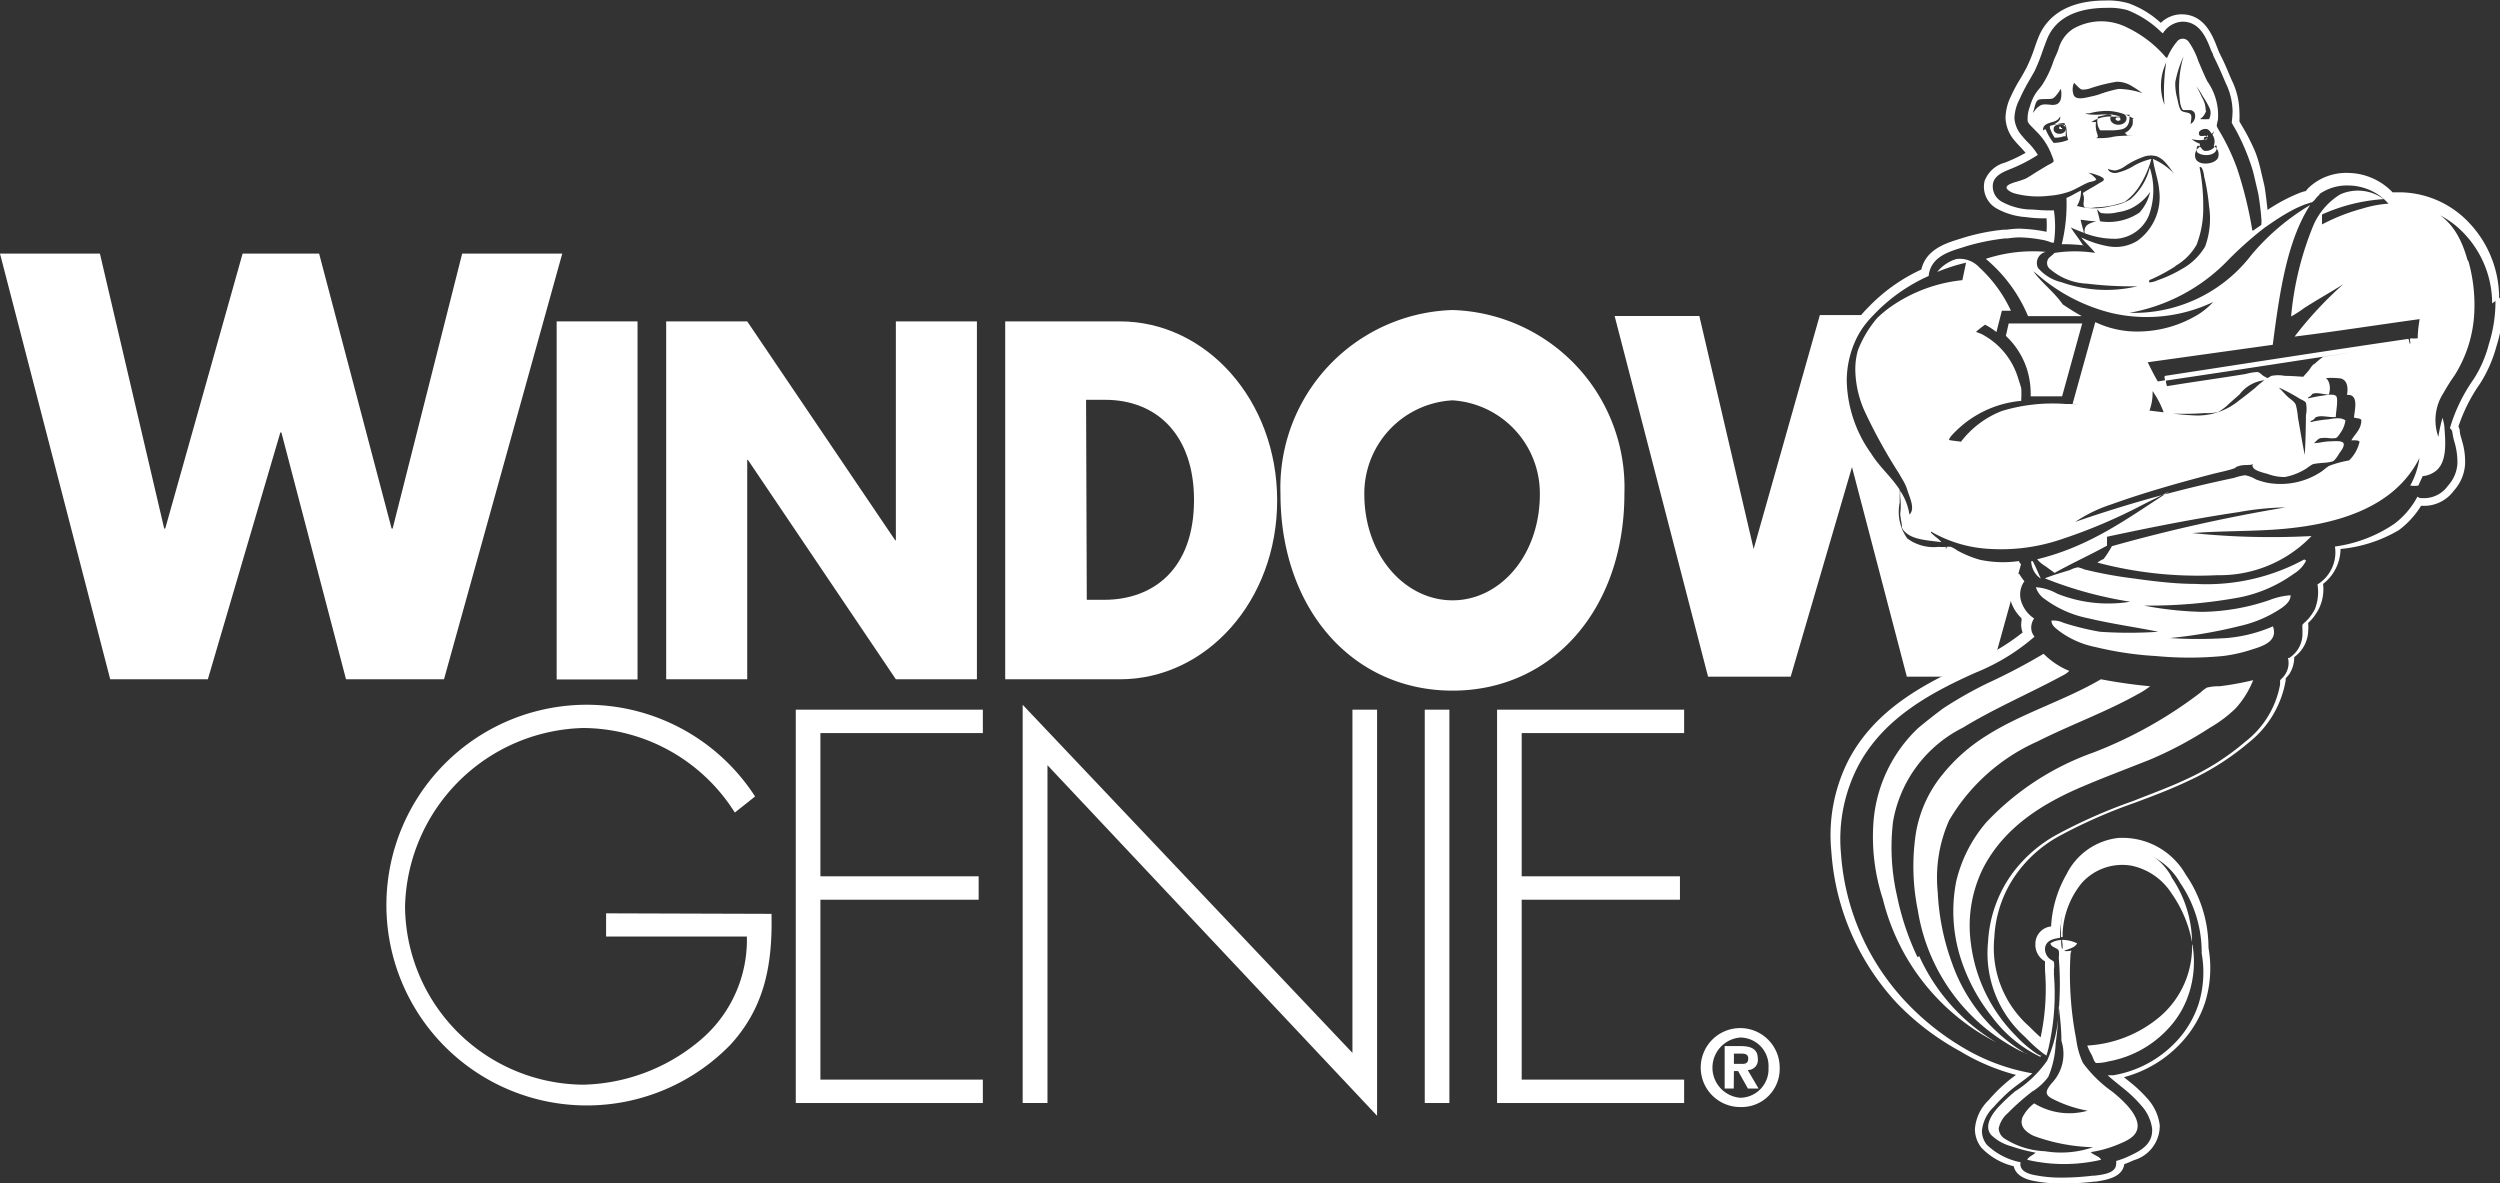 <svg xmlns="http://www.w3.org/2000/svg" xmlns:xlink="http://www.w3.org/1999/xlink" viewBox="0 0 143.13 67.73"><rect x="0" y="0" width="143.13" height="67.73" fill="#333333" stroke="none"/><defs><style>.cls-1{fill:none;}.cls-2{fill:#fff;}.cls-3{clip-path:url(#clip-path);}</style><clipPath id="clip-path" transform="translate(-365 -331.57)"><rect class="cls-1" width="612" height="792"/></clipPath></defs><g id="Layer_2" data-name="Layer 2"><g id="Layer_1-2" data-name="Layer 1"><polygon class="cls-2" points="9.4 30.26 9.46 30.26 13.89 14.52 18.27 14.52 22.42 30.26 22.48 30.26 26.46 14.52 32.19 14.52 25.42 38.89 19.81 38.89 16.11 24.76 16.05 24.76 11.9 38.89 6.31 38.89 0 14.52 5.72 14.52 9.4 30.26"/><rect class="cls-2" x="31.87" y="18.4" width="4.63" height="20.5"/><polygon class="cls-2" points="38.14 18.4 42.78 18.4 51.25 30.93 51.29 30.93 51.29 18.4 55.93 18.4 55.93 38.89 51.29 38.89 42.82 26.33 42.78 26.33 42.78 38.89 38.14 38.89 38.14 18.4"/><g class="cls-3"><path class="cls-2" d="M422.55,370.46h6.57c4.95,0,9-4.49,9-10.24s-4.07-10.25-9-10.25h-6.57Zm4.63-16h1.09c3,0,5.09,2.06,5.09,5.73,0,4-2.37,5.72-5.14,5.72h-1Z" transform="translate(-365 -331.57)"/><path class="cls-2" d="M448.16,349.32a10.17,10.17,0,0,0-9.85,10.52c0,6.59,4.12,11.27,9.85,11.27s9.84-4.68,9.84-11.27a10.16,10.16,0,0,0-9.84-10.52m0,5.17a5.34,5.34,0,0,1,5,5.37c0,3.51-2.28,6.08-5,6.08s-5.05-2.57-5.05-6.08a5.34,5.34,0,0,1,5.05-5.37" transform="translate(-365 -331.57)"/><path class="cls-2" d="M409.17,383.89c.06,2.82-.35,5.3-2.34,7.48a11.47,11.47,0,1,1,1.4-14.2l-1.16.92a10.32,10.32,0,0,0-8.68-4.84,10.47,10.47,0,0,0-10.2,10.22,10.28,10.28,0,0,0,10.2,10.2,10.74,10.74,0,0,0,6.62-2.48,7.51,7.51,0,0,0,2.75-6H399.7v-1.33Z" transform="translate(-365 -331.57)"/></g><polygon class="cls-2" points="46.97 41.97 46.97 50.17 56.03 50.17 56.03 51.51 46.97 51.51 46.97 61.81 56.27 61.81 56.27 63.15 45.56 63.15 45.56 40.63 56.27 40.63 56.27 41.97 46.97 41.97"/><polygon class="cls-2" points="78.84 63.88 59.97 43.81 59.97 63.15 58.55 63.15 58.55 40.35 77.43 60.28 77.43 40.63 78.84 40.63 78.84 63.88"/><rect class="cls-2" x="81.57" y="40.63" width="1.41" height="22.52"/><polygon class="cls-2" points="87.12 41.97 87.12 50.17 96.18 50.17 96.18 51.51 87.12 51.51 87.12 61.81 96.42 61.81 96.42 63.15 85.71 63.15 85.71 40.63 96.42 40.63 96.42 41.97 87.12 41.97"/><g class="cls-3"><path class="cls-2" d="M466.25,392.69a1.64,1.64,0,0,1-1.61,1.73h0a1.73,1.73,0,0,1,0-3.45,1.63,1.63,0,0,1,1.61,1.73m.64,0a2.26,2.26,0,1,0-2.25,2.25,2.18,2.18,0,0,0,2.25-2.25m-2.62.19h.24l.56,1h.61l-.62-1.06a.57.57,0,0,0,.58-.63c0-.56-.36-.74-1-.74h-.9v2.43h.52Zm0-.41v-.59h.36c.2,0,.46,0,.46.27s-.13.32-.36.32Z" transform="translate(-365 -331.57)"/><path class="cls-2" d="M490.5,385.66a5.27,5.27,0,0,1-1.8,4.08,7.06,7.06,0,0,1-4.2,1.69,2.93,2.93,0,0,0,.24.51c.07.12.16.46.27.49a2.62,2.62,0,0,0,.69-.09,6.13,6.13,0,0,0,3.5-1.95,5.32,5.32,0,0,0,1.14-2,5.85,5.85,0,0,0,.18-2.75s0,0,0,0" transform="translate(-365 -331.57)"/><path class="cls-2" d="M489.31,381.74a3.45,3.45,0,0,0-3.16-1.76,3.07,3.07,0,0,0-2.37,1.72A6.3,6.3,0,0,0,483,385a1.12,1.12,0,0,0,0,.22h.09v-.25a4.89,4.89,0,0,1,1.09-2.84,3.11,3.11,0,0,1,2.84-1,3.6,3.6,0,0,1,2.32,1.61,7.05,7.05,0,0,1,1.16,2.78,6.72,6.72,0,0,0-1.18-3.73" transform="translate(-365 -331.57)"/><path class="cls-2" d="M476.16,362.52h0" transform="translate(-365 -331.57)"/><path class="cls-2" d="M480.6,363.69a6.43,6.43,0,0,1-2.24-.07,6,6,0,0,1-1.31-.54,1.62,1.62,0,0,0-.38-.21h-.22l0,.09h-.05l0-.08a3.13,3.13,0,0,1-.42,0,2.53,2.53,0,0,1-1.78-.48,2.6,2.6,0,0,1-.44-2.05h0v0c0-.13,0-.25,0-.38a2.16,2.16,0,0,0,0-.36c-.48-.75-1.17-1.32-1.63-2.07a7.41,7.41,0,0,1-1.4-4.15,5.6,5.6,0,0,1,1.46-3.78h-3L465.4,363h0l-3.11-13.34h-4.85l5.35,20.65h4.73l3.51-12h0l3.14,12h3.14l.74-.35c.38-.17.75-.35,1.12-.54l1.53-5.52c0-.06-.07-.11-.1-.16" transform="translate(-365 -331.57)"/><path class="cls-2" d="M482.64,339.45h.11a1.36,1.36,0,0,0,.41-.08l.11,0a2,2,0,0,1,0-.26,1,1,0,0,0,0-.17.24.24,0,0,1-.07.18.38.38,0,0,1-.28.11.38.38,0,0,1-.29-.11.23.23,0,0,1-.05-.2c0-.08.07-.19.28-.22h.08c.19,0,.32.09.33.24a1.45,1.45,0,0,0-.08-.33,3.8,3.8,0,0,0-.83.17s0,.08,0,.12a2.53,2.53,0,0,0,.3.59m.32-.67c-.09,0-.09,0-.09.07s.05.07.09.07.07,0,.08,0v0a.35.35,0,0,0,0-.06l-.06,0h0m8.33,32.05a2.08,2.08,0,0,0-.36.28,24.72,24.72,0,0,1-6.11,3.42,15.56,15.56,0,0,0-6.14,4,8,8,0,0,0-1.72,3.37,8.86,8.86,0,0,0,.27,4.47,10.47,10.47,0,0,0,1.78,3.3,7.47,7.47,0,0,0,2.77,2.29l.05-.16h0a.13.13,0,0,1,0,.06c-.05.06-.08,0-.21-.05a7,7,0,0,1-1.24-1.05,9.09,9.09,0,0,1-2.58-5.28,7.42,7.42,0,0,1,.72-4.37c1.2-2.29,3.35-3.66,5.79-4.68,1.23-.52,2.51-1,3.74-1.49a21.85,21.85,0,0,0,3.42-1.82,7.55,7.55,0,0,0,1.49-1.12,5.37,5.37,0,0,0,1-1.61,16.85,16.85,0,0,1-1.93.35,2.72,2.72,0,0,0-.73.08m4.14-17.16c.17.15.31.33.48.49s.4.28.48.48a3.9,3.9,0,0,1,.12.71c.13.73.25,1.47.39,2.15.05-.72.06-1.49.07-2.27a1.79,1.79,0,0,0,0-.71c-.05-.09-.2-.15-.35-.23a10.35,10.35,0,0,0-1.15-.62m10.81-7.23a9.22,9.22,0,0,1,.33,2.86,7.36,7.36,0,0,1-1.13,3.65,10.75,10.75,0,0,0-.63,1,2.86,2.86,0,0,0-.3,2.52,8.34,8.34,0,0,1,.24-1.09,4.35,4.35,0,0,1,.1.45c.08,1,.15,2-.42,2.54a1.44,1.44,0,0,1-.82.35c-.07.19-.17.35-.24.54a1.67,1.67,0,0,1-.47,0,4.6,4.6,0,0,0,.53-1.58c-1.43,2.85-4.77,3.94-8.83,4.13-1.36.07-2.78.06-4.17.17a44.25,44.25,0,0,0,6.82.17,7.28,7.28,0,0,1-5.38,2.24,22.49,22.49,0,0,1-6.88-.72,1.79,1.79,0,0,1,.36-.21,6.07,6.07,0,0,0,.47-.73,93.46,93.46,0,0,1,9.94-2.22,16.45,16.45,0,0,0-2.69.27c-2.62.39-5.05.88-7.53,1.41v.51c-1,.55-2,1-3,1.56l-.52-.38a1.93,1.93,0,0,1-.48-.4c3-.73,5.12-2.3,7.39-3.77,0,0,.24-.16.14-.1-.48.26-1,.5-1.49.75a30.48,30.48,0,0,1-4.73,2A10.64,10.64,0,0,1,479,363a7.42,7.42,0,0,1-3.45-1s0,.06,0,.07l.26.23a2,2,0,0,1,.34.31c-.89-.12-1.77-.14-2.19-.71a.83.83,0,0,1-.07-.13c0-.21-.07-.46-.1-.77a4.06,4.06,0,0,0,0-1,.19.19,0,0,0,0,.08c0-.13,0-.27,0-.41a3.37,3.37,0,0,1,.53,1.36c.35-.33,0-1-.12-1.4s-.31-.64-.47-.94a30.14,30.14,0,0,1-2-3.63,6,6,0,0,1-.51-2.31,4,4,0,0,1,.15-1.13,6.46,6.46,0,0,1,1.1-1.84,6.53,6.53,0,0,1,.77-.64,8.68,8.68,0,0,1,4.11-1.53l.21-1a10.28,10.28,0,0,0-1.65.53,2.19,2.19,0,0,1,1.1-.74,1.52,1.52,0,0,1,1.31.48,7.83,7.83,0,0,1,1.81,2.48h-.52l-.31,1.22a4,4,0,0,0-.65-.42,5.42,5.42,0,0,0-.52.41l.29.11a4.22,4.22,0,0,1,2.13,2.57c.06.18.12.36.17.55a4.82,4.82,0,0,1,0,.61l0,.11a6.1,6.1,0,0,0-4,2c-.06.08-.14.18-.13.24.21.05.46.06.68.1a5.41,5.41,0,0,1,2.34-1.76,10,10,0,0,1,3.66-.4c1.94,0,3.87.27,5.65.48a14.94,14.94,0,0,0,1.88.18,3.74,3.74,0,0,0,2.39-.86c.3-.22.61-.47.91-.71a4.51,4.51,0,0,1,.94-.7,2,2,0,0,1,.77,0c.55,0,1,.06,1.49.07a3.16,3.16,0,0,1,.75,0c.31.09.42.6.28,1-.29,0-.62-.13-.87-.06-.08,0-.11.08-.16.13s-.16.07-.17.15c.25-.05.49-.11.78-.15s.65-.12.82,0,0,.92,0,1.21c-.35.05-.79-.11-1.09,0-.08,0-.12.1-.18.15s-.19.05-.18.15a6.26,6.26,0,0,1,1-.16c.32-.05.74-.14,1,.06a1.6,1.6,0,0,1-.2.58c-.06.09-.24.4-.35.43a1.53,1.53,0,0,1-.42,0,2,2,0,0,0-.41,0c-.17,0-.31.21-.42.29.28,0,.54-.09.87-.1s.78-.06.83.13-.2.47-.26.57-.23.39-.38.45a2.79,2.79,0,0,1-.55.08,4.76,4.76,0,0,0-.56.07,2.09,2.09,0,0,0-.35.23,3.56,3.56,0,0,1-1.26.51,2.7,2.7,0,0,1-1-.18c-.23-.06-.72-.18-.82-.36s0-.14,0-.19c-.26.08-.59,0-.87.12-.09,0-.15.1-.23.12-.38.13-.8.21-1.2.31-2,.52-4,1.09-5.83,1.75a8.25,8.25,0,0,0-2.06,1,73.52,73.52,0,0,1,9.1-2.52,2.85,2.85,0,0,1,.63-.15,1.86,1.86,0,0,1,.62.24,4.56,4.56,0,0,0,.6.18,4.21,4.21,0,0,0,3.13-.62c.15-.1.29-.24.46-.34a6.11,6.11,0,0,1,1.14-.31,2.16,2.16,0,0,0,.6-1.07c-.08-.1-.28-.08-.47-.08.2-.37.58-.63.57-1.17-.08-.11-.3-.08-.42-.14.05-.49.28-1.34-.4-1.29.08-.47,0-.83-.34-.94a4.16,4.16,0,0,0-1.08,0l-1.11-.06c.09-.13.22-.25.34-.4s.19-.32.35-.39A4.61,4.61,0,0,1,498,352c1.63-.25,3.38-.54,5-.77,0-.11-.05-.17,0-.29a2.68,2.68,0,0,0,.42,0c0-.37.05-.75.11-1.1-2.4.33-4.75.7-7.16,1a21.39,21.39,0,0,1,2.79-3c-.74.47-1.54.91-2.26,1.38a6.44,6.44,0,0,1-.73.47,17.88,17.88,0,0,1,1.29-5.25,3.9,3.9,0,0,1,1.52-1.74,2.48,2.48,0,0,1,2.49.27,10.22,10.22,0,0,0-3.53.88c0,.19,0,.4,0,.57a11.05,11.05,0,0,1,2.28-.9,6.75,6.75,0,0,1,2.84-.26c1.86.29,2.73,1.48,3.2,3.17m-9.3,17.15A11.7,11.7,0,0,1,490.7,365c-1.16,0-2.39-.15-3.53-.31a24.27,24.27,0,0,1-2.84-.52,1.88,1.88,0,0,0-.36-.12,1.54,1.54,0,0,0-.47.16c-.5.15-1,.3-1.43.47a22.55,22.55,0,0,0,4.89,1.34,7.86,7.86,0,0,1-4.18-.46,2.9,2.9,0,0,0-1.22-.37,1.24,1.24,0,0,0,.51.68,6.2,6.2,0,0,0,2.5,1.1c1.29.31,2.73.51,4,.77a24.57,24.57,0,0,1-3.34,0,15.43,15.43,0,0,1-2.08-.51,1.41,1.41,0,0,0-.7-.13c0,.28.24.43.42.58a5.15,5.15,0,0,0,2.08.93,19.37,19.37,0,0,0,3.49.52,20.23,20.23,0,0,0,3.81,0,8.33,8.33,0,0,0,1.63-.36c.65-.2,1.56-.47,1.25-1.34a8.41,8.41,0,0,1-2.66.67,25.06,25.06,0,0,1-3.24,0,27.38,27.38,0,0,0,4-.69,7,7,0,0,0,2.44-1.06c.22-.17.48-.39.47-.7a4.1,4.1,0,0,0-1.22.28,12.36,12.36,0,0,1-3.84.67,19.75,19.75,0,0,1-3.34-.36,28.59,28.59,0,0,0,5.49-.47,8,8,0,0,0,3.11-1.36,1.82,1.82,0,0,0,.65-.67s.07-.1,0-.1,0,0-.06,0m-9.61-25.52h0m-.68,0v0a.33.33,0,0,1,.11.21.34.34,0,0,1-.09.24.52.52,0,0,1-.38.14.5.5,0,0,1-.39-.16.3.3,0,0,1-.06-.26.32.32,0,0,1,.12-.18l0,0c-.29,0-.56.08-.83.14a.86.86,0,0,0,.12.78h.62a2.51,2.51,0,0,0,.62-.06c.33-.08.48-.38.43-.83l-.32,0m5.26,1.75h0a.64.64,0,0,1-.58.32c-.19,0-.22-.2-.37-.28s-.15.19-.12.34c.3.31,1.29.24,1.11-.38m-.54-.37a.33.33,0,0,0,.06-.22.39.39,0,0,1-.23.14c0,.05,0,.06,0,.11s.1,0,.16,0m-5-1.09.05,0a0,0,0,0,0,0,0,.1.1,0,0,0,0-.08c0-.06,0-.09-.11-.09h-.05s-.11,0-.11.08.1.12.18.12m-12,24.19a2.31,2.31,0,0,1-.19-.14.28.28,0,0,0,.19.14m10.76-19.12c.06.23.12.45.17.68a3.16,3.16,0,0,0,2.26-.5,2.65,2.65,0,0,0,.61-1.18s0,0,0,0a2.9,2.9,0,0,1-1.07.93,2.78,2.78,0,0,1-.78.23,2.42,2.42,0,0,1-.93.05c-.11,0-.2-.21-.26-.2m-.75,2.05a10.24,10.24,0,0,0-1.27-.07,9.64,9.64,0,0,0,.27-2.65c.3-.12.54-.29.83-.42a1.6,1.6,0,0,1-.23.88,3.75,3.75,0,0,0,2,0,2.89,2.89,0,0,0,1.06-.38,3.49,3.49,0,0,0,1.11-1.81h0a4.23,4.23,0,0,1-.05,2.73,2.18,2.18,0,0,1-1.87,1.34,4.8,4.8,0,0,1-1.81-.32c-.06-.51.32-.57.66-.68-.28,0-.59-.06-.89-.09.05.26.13.49.19.75-.26-.1-.51-.19-.75-.31.2.34.5.68.71,1.05m-2.88,48.39a13.54,13.54,0,0,0-1.45,1.28,1.56,1.56,0,0,0-.51.86.73.73,0,0,0,.31.57,4.63,4.63,0,0,0,2.34.74,5.61,5.61,0,0,0,2.75-.23,10.54,10.54,0,0,1-3.4-.65c-.41-.2-.85-.53-.63-1.08a2.31,2.31,0,0,1,.66-.78,3.86,3.86,0,0,0,3.06.42,7.23,7.23,0,0,1-1.89-.62c-.18-.09-.43-.2-.45-.4s.18-.42.29-.56a2.43,2.43,0,0,0,.55-2.42c0-.69-.08-1.35-.15-2a19.06,19.06,0,0,1-.18,2.16,5.45,5.45,0,0,1-.42,1.9,3.28,3.28,0,0,1-.88.82m-1,0a6.52,6.52,0,0,0,1.81-1.74,8,8,0,0,0,.67-2.89,18.61,18.61,0,0,0,0-3,1.59,1.59,0,0,0,0-.4c-.08-.2-.42-.17-.48-.43a1.14,1.14,0,0,1,.62-.19,1.74,1.74,0,0,0,.05.53c.07-.13,0-.39,0-.54a2,2,0,0,1,.86.2c-.13.25-.46.31-.74.42.11.06.29,0,.42,0a.49.49,0,0,0-.06.22,19.4,19.4,0,0,0,.33,4.86,4.47,4.47,0,0,0,.38,1.34,7.23,7.23,0,0,0,1.67,1.64,7.8,7.8,0,0,1,.86.79c.25.28.69.83.59,1.33s-.67.73-1.1.91a6.67,6.67,0,0,1-1.57.44c.16.18.51.24.59.44a9.3,9.3,0,0,1-4.23,0c.1-.2.34-.26.48-.41a9.42,9.42,0,0,1-1.41-.37,2.61,2.61,0,0,1-1.12-.63c-.48-.54.09-1.29.48-1.69a10.53,10.53,0,0,1,.93-.86m1.42-29.31c-.15-.33-.29-.68-.46-1,0,0,0,0-.09,0a1.25,1.25,0,0,0,.55,1m-2-13.9a4.51,4.51,0,0,1,1.19,1.85,4.79,4.79,0,0,1,.23,1.61l.46,0,.34,0h0l1,0,1.15-4.17H480Zm2.73-13.23c.42,0,.5-.42.42-.92,0,0,0,0,0,0s-.3.5-.48.56-.54,0-.77.06-.25.53-.35.74c.05,0,.06-.06.09-.09a1.06,1.06,0,0,1,.39-.34c.21-.07.51,0,.71,0m-.52,1.4h.06a3,3,0,0,0,.4.7l.05.07h0a2.3,2.3,0,0,0,.84-.17h0a1.41,1.41,0,0,1-.09-.48,2.07,2.07,0,0,0-.05-.37h0s0,0,0,0v0h-.06a3.54,3.54,0,0,0-.58-.07c.16-.08.35-.18.32-.42v-.06l0,.05a.6.6,0,0,1-.17.21,1,1,0,0,1-.33.13c-.25.08-.51.16-.48.47m5.67-2.15s0,0,0,0c-.19-.14-.37-.26-.57-.38a1.62,1.62,0,0,0-.89-.26,9.43,9.43,0,0,0-1.46.36,1.4,1.4,0,0,1-.5.09c-.12,0-.3-.22-.38-.29s-.06-.11-.11-.07a.92.92,0,0,0,0,.69c.14.26.57.16.88.09s.41-.09.58-.15a7.33,7.33,0,0,1,1.11-.31,4.61,4.61,0,0,1,1.35.24m-1,2.28a.84.84,0,0,0,.45-.49h0s0,0,0-.05a1,1,0,0,0,0-.26h0s.07,0,.08,0h0a3.12,3.12,0,0,0-1.52-.46h-.11a3.86,3.86,0,0,0-.93.14l-.18,0-.06,0,0,0a1,1,0,0,0,.4.07,3.57,3.57,0,0,0,.46,0,3.57,3.57,0,0,1,.46,0,2,2,0,0,1,.7.12h-.41a1.94,1.94,0,0,0-1.26.31l0,0H485a1.38,1.38,0,0,0,.06.64,1.21,1.21,0,0,1,.05.18c0,.05-.06.07-.1.1l0,0-.06,0H485c.32,0,.64,0,.94-.07s.84-.07,1.28-.09h.1l-.1,0-.23,0-.19,0m2.22-4.17a3.08,3.08,0,0,0-.1,2.42,10.58,10.58,0,0,1,.1-2.42m2.29,2.76a1,1,0,0,1-.24.39s-.12.07-.09.09a4,4,0,0,0,.49,0,.72.72,0,0,0,0-.7,5.45,5.45,0,0,0-.35-.6,5.38,5.38,0,0,0-.37-.58c.1.18.21.4.32.64a1.48,1.48,0,0,1,.21.76m.72,2.64a.54.54,0,0,0-.26-.62.68.68,0,0,0-.07-.64.79.79,0,0,0,.09-.22.7.7,0,0,1-.13.16c-.08-.09-.14-.23-.28-.27s-.45.05-.46.23c0,.35.45,0,.5.26-.19.21-.65.14-.92.09a1.84,1.84,0,0,0,.48.26.54.54,0,0,0,0,.18.55.55,0,0,0-.27.59c.09.54,1.18.43,1.32,0m-2.46,6.25a10.88,10.88,0,0,1-1.39.75c-.06,0-.15.06-.09.17a1.32,1.32,0,0,0,.48-.13,7.36,7.36,0,0,0,1.36-.63,3.51,3.51,0,0,0,1.35-1.3,4.65,4.65,0,0,0,.22-2.32,11.6,11.6,0,0,0-.28-1.7c0-.1-.08-.46-.17-.51s-.07,0-.09,0a11.63,11.63,0,0,1,.21,2.28,5.78,5.78,0,0,1-.38,2.15,3.25,3.25,0,0,1-1.22,1.22m.47-12a6.49,6.49,0,0,0-.47,1.47,3.08,3.08,0,0,0,.1.89c.05.21.12.64.25.75s.44.08.53.21,0,.39,0,.55a.53.53,0,0,0,.22-.65.36.36,0,0,0-.24-.15c-.1,0-.24,0-.37,0s-.15-.22-.2-.34a6.25,6.25,0,0,1,.17-2.69m17.68,14.1a5.82,5.82,0,0,0-1.69-4.09,5.08,5.08,0,0,0-3.54-1.52h-.33l-.25,0-.09-.08-.07-.06a3.11,3.11,0,0,0-2.25-1h0a2.75,2.75,0,0,0-1.71.52l.07,0-.1.07c-.12.11-.21.29-.37.38h-.05a0,0,0,0,1,0,0,.67.67,0,0,1-.17.06l-.18.06c-.23.09-.45.19-.67.3l-.31.17-.22.13c-.38.23-.74.48-1.09.72a20.66,20.66,0,0,0-2.23,2,10.36,10.36,0,0,1-5.52,2.88,8.47,8.47,0,0,0,7-3.33,13.16,13.16,0,0,1,3.35-2.84c-1.33,2.06-1.75,5-2.14,8l-7.16,1c.19.38.37.75.58,1.1l.41-.07c0-.1-.06-.18,0-.25,4.64-.71,9.27-1.44,13.94-2.12a1,1,0,0,1,.06.27c-4.65.7-9.28,1.43-13.95,2.12a1,1,0,0,0,.07.32c1.42-.24,3-.45,4.51-.7a3.07,3.07,0,0,1,.64-.11c.15,0,.25.15.38.23s.28.13.35.23a2.06,2.06,0,0,0-1.73.82l-.59.52a2.87,2.87,0,0,1-.64.49,3,3,0,0,1-.77.06,16.32,16.32,0,0,1-2.33,0,5.06,5.06,0,0,0-.57-1.14s-.08-.15-.08-.09a2.9,2.9,0,0,1-.2,1.14c-1.46-.15-2.86-.35-4.38-.44l1.3-4.68,0,0a5.49,5.49,0,0,0,2.47.54,6.68,6.68,0,0,0,3.46-1,4.22,4.22,0,0,0,.82-.69,8.86,8.86,0,0,1-5.82.63,10.18,10.18,0,0,1-4-2c-.16-.13-.31-.27-.47-.38.5.69,1.19,1.18,1.67,1.88a12.88,12.88,0,0,0,1.1.68h-3.08a8.6,8.6,0,0,0-2.42-3.28,8.63,8.63,0,0,1,3.44-.4.65.65,0,0,0-.45.92,2.53,2.53,0,0,0,1.35.82,7.69,7.69,0,0,0,4.34.23,21,21,0,0,1-2.88-.15,3.46,3.46,0,0,1-2.16-.87.44.44,0,0,1,.08-.69l.22-.2a7.55,7.55,0,0,1,2.32,0c-.22-.29-.58-.61-.8-.89a5.76,5.76,0,0,0,1.55.51,2.37,2.37,0,0,0,1.68-.32,3.08,3.08,0,0,0,1.24-2.88c-.05-.62-.29-1.2-.36-1.8a3.71,3.71,0,0,1,1.22.85s0,0,0,0c-.29-.36-.54-.82-1-1a1.23,1.23,0,0,0-.84.06,4.37,4.37,0,0,0-1,.52,1.34,1.34,0,0,1-.54.23,1.24,1.24,0,0,1-.43-.1s.05.1.09.14a.54.54,0,0,0,.41.1,3.16,3.16,0,0,0,1-.41,3.64,3.64,0,0,1,1-.39,5.65,5.65,0,0,1-.59,1.4,3.26,3.26,0,0,1-.93,1.05,5.06,5.06,0,0,1-1.67.32,1.37,1.37,0,0,1-.61,0c-.14-.08-.06-.31-.06-.49s-.05-.23-.06-.33c.29-.19.62-.36.93-.56.08-.05.27-.12.27-.22s-.27-.21-.4-.25a2.11,2.11,0,0,0-.49-.13,1.3,1.3,0,0,1,.46.38c-.09.13-.34.12-.49.19-.33.14-.63.34-1,.49a4.45,4.45,0,0,1-1.24.26,5.18,5.18,0,0,1-2-.15c-.16-.06-.43-.2-.41-.34s.33-.24.48-.29a5.65,5.65,0,0,0,.58-.19c.24-.11.52-.32.81-.49l.42-.25c.1-.07.38-.18.4-.26s-.07-.26-.11-.37a3.75,3.75,0,0,0-.94-1.41c-.13-.15-.39-.36-.43-.52a1.88,1.88,0,0,1,.13-.85,2.68,2.68,0,0,1,.3-.7c.12-.2.29-.36.42-.56a6.12,6.12,0,0,0,.63-1.34c.09-.24.22-.47.29-.7a2,2,0,0,1,.83-1.14,3.26,3.26,0,0,1,1.55-.43,3.31,3.31,0,0,1,1.59.38,6.65,6.65,0,0,1,2,1.49c.08.08.13.18.24.23a3.67,3.67,0,0,1,.62-1,.42.42,0,0,1,.63.09,4.27,4.27,0,0,1,.54,1.09c.17.39.33.79.51,1.15a3.37,3.37,0,0,1,.61,2.22,2.29,2.29,0,0,0-.07.34,1.81,1.81,0,0,0,.16.3c.05.1.12.2.16.28a12.58,12.58,0,0,1,.85,1.86,23,23,0,0,1,.87,3.55H494l.46-.32a1.48,1.48,0,0,0,0-.42c0-.19-.13-1.21-.18-1.42l-.19-.81a7.3,7.3,0,0,0-.29-1A12.18,12.18,0,0,0,493,339c-.08-.14-.16-.27-.23-.41a6.37,6.37,0,0,0,.05-.65,3.84,3.84,0,0,0-.39-1.61l-.1-.23c-.15-.35-.31-.72-.48-1.07l-.06-.12a1.3,1.3,0,0,1-.08-.17c0-.08-.07-.17-.11-.26-.27-.71-.64-1.67-1.65-1.67h0a1.39,1.39,0,0,0-1.12.67l-.1-.08a5.79,5.79,0,0,0-1.93-1.25,3.83,3.83,0,0,0-1.19-.13c-1.8,0-3,.64-3.45,1.89-.08.2-.15.4-.22.59a10.64,10.64,0,0,1-.45,1.13l-.36.63a9.89,9.89,0,0,0-.51,1,2.47,2.47,0,0,0-.29,1.08,1.68,1.68,0,0,0,.43,1,4.72,4.72,0,0,0,.37.41,3.57,3.57,0,0,1,.54.69,9.12,9.12,0,0,1-1.65.84c-.33.14-.79.32-.91.76a1,1,0,0,0,.5,1.08,3.7,3.7,0,0,0,1.5.44c.35,0,.66.05.94.05a4.63,4.63,0,0,0,.54,0,6.33,6.33,0,0,1,0,1.85l-.07,0-.06,0a2.49,2.49,0,0,0-.6-.17,7.63,7.63,0,0,0-1.25-.13h0a4.91,4.91,0,0,0-.66.06l-.16,0a12.75,12.75,0,0,0-2.26.46l-.18.06c-.82.25-1.82.56-1.93,1.63a9.91,9.91,0,0,0-3.2,2.28,6,6,0,0,0-1.72,4.11A7.71,7.71,0,0,0,472,358a7,7,0,0,0,.85,1.08,7.79,7.79,0,0,1,.78,1,.56.56,0,0,0,0,.12c-.13.94-.16,2.18.48,2.77a2.85,2.85,0,0,0,2,.56l.33,0,.27,0h.07l.15.09.15.09a6.43,6.43,0,0,0,1.36.57,5.07,5.07,0,0,0,1.25.14,7.33,7.33,0,0,0,.91,0,4.15,4.15,0,0,0,.3.43,1.16,1.16,0,0,0-.13.22,1.33,1.33,0,0,0,0,1.07,1.81,1.81,0,0,0,.69.84.86.86,0,0,0-.15.35.8.8,0,0,0,.17.69,11.89,11.89,0,0,1-3.35,2.05c-2.65,1.18-5.3,2.64-6.73,5.32a9.08,9.08,0,0,0-1,5.05,13.77,13.77,0,0,0,3.63,8.4,14.93,14.93,0,0,0,3.33,2.69,11.53,11.53,0,0,0,4,1.49c-.2.17-.41.33-.64.5s-.45.33-.66.51a10,10,0,0,0-.92.92,2.18,2.18,0,0,0-.67,1.35,1.27,1.27,0,0,0,.28.81,3.83,3.83,0,0,0,1.93,1,.7.7,0,0,0,0,.21c.07.35.53.46.68.5a7.58,7.58,0,0,0,1.73.17,15.07,15.07,0,0,0,1.73-.11h.09c.49-.06,1.22-.14,1.24-.65a.38.38,0,0,0,0-.19,5.16,5.16,0,0,0,.83-.32c.52-.25,1.31-.63,1.23-1.56a2.46,2.46,0,0,0-.63-1.31,7.54,7.54,0,0,0-.9-.88l-.36-.29c-.23-.19-.45-.36-.65-.55l.21,0,.12,0a6.41,6.41,0,0,0,3.66-2,5.76,5.76,0,0,0,1.21-2.07,6.14,6.14,0,0,0,.18-2.91l0-.07a.22.22,0,0,0,0-.08,7,7,0,0,0-1.23-3.88,3.72,3.72,0,0,0-3.14-1.9h-.28a3.35,3.35,0,0,0-2.61,1.86,6.47,6.47,0,0,0-.85,3.18h0c-.31.05-.83.12-.86.63a.73.73,0,0,0,.4.66l.11.08a1.44,1.44,0,0,1,0,.45,2.53,2.53,0,0,1,0,.27,13.72,13.72,0,0,1-.26,4,5.83,5.83,0,0,1-.17.66.51.51,0,0,0-.13-.09l-.08-.06a8.92,8.92,0,0,1-1-.91,6.42,6.42,0,0,1-2.13-5.45,7.35,7.35,0,0,1,1.3-3.8,7.87,7.87,0,0,1,2.72-2.39,30.37,30.37,0,0,1,4.31-1.89c1-.4,2.11-.8,3.09-1.27a14.14,14.14,0,0,0,3.3-2.11,5.34,5.34,0,0,0,2-3.28s0-.08,0-.13,0-.09,0-.11l.08-.09a1.08,1.08,0,0,0,.17-.19,1.19,1.19,0,0,0,.2-1l.07,0a1.63,1.63,0,0,0,.76-1.33c0-.09,0-.19,0-.3a1.53,1.53,0,0,1,0-.27.91.91,0,0,1,.17-.17l.16-.16a3.08,3.08,0,0,0,.38-.56,2.67,2.67,0,0,0,.15-1.42,2.16,2.16,0,0,0,1-2.17,7.94,7.94,0,0,0,3.4-1.3,4.7,4.7,0,0,0,1.22-1.37l.11-.19a.31.31,0,0,0,.18.09l.26,0a1.68,1.68,0,0,0,1.3-.71,2.06,2.06,0,0,0,.54-1.25,4,4,0,0,0-.16-1.23,3.75,3.75,0,0,1-.13-.6.32.32,0,0,0-.14-.21,9.55,9.55,0,0,1,1.36-2.81,6.83,6.83,0,0,0,.87-2,8,8,0,0,0,.38-2.48m.44,0a8.27,8.27,0,0,1-.39,2.62,7.68,7.68,0,0,1-.93,2.11,9.43,9.43,0,0,0-1.24,2.46.67.67,0,0,1,.08.25c0,.18.07.35.12.55a4.06,4.06,0,0,1,.18,1.37,2.49,2.49,0,0,1-.64,1.5,2.12,2.12,0,0,1-1.64.87l-.24,0a5,5,0,0,1-1.27,1.39A8,8,0,0,1,499,363a2.56,2.56,0,0,1-1,2,2.53,2.53,0,0,1-.22,1.38,2.93,2.93,0,0,1-.43.65,1.88,1.88,0,0,1-.2.2l0,0v.05a2.17,2.17,0,0,1,0,.36,1.93,1.93,0,0,1-.8,1.55,1.78,1.78,0,0,1-.3,1l-.19.22s0,.08,0,.12a5.78,5.78,0,0,1-2.11,3.55,15,15,0,0,1-3.4,2.17c-1,.48-2.08.89-3.13,1.28a30,30,0,0,0-4.24,1.86,7.4,7.4,0,0,0-2.57,2.26,6.82,6.82,0,0,0-1.23,3.58,6,6,0,0,0,2,5.11c.15.15.39.39.65.62a13.25,13.25,0,0,0,.25-3.85c0-.09,0-.19,0-.3v-.2a1.09,1.09,0,0,1-.55-1,1,1,0,0,1,.9-1,6.69,6.69,0,0,1,.89-3,3.77,3.77,0,0,1,3-2.07h.31a4.16,4.16,0,0,1,3.5,2.09,7.38,7.38,0,0,1,1.31,4.12v.08a6.63,6.63,0,0,1-.19,3.12,6.22,6.22,0,0,1-1.3,2.24,6.86,6.86,0,0,1-3.35,2.05l.32.26a7.81,7.81,0,0,1,1,.94,2.81,2.81,0,0,1,.73,1.55,2.05,2.05,0,0,1-1.47,2c-.18.08-.36.16-.56.23-.11.79-1.1.91-1.63,1h-.08a15.94,15.94,0,0,1-1.79.11,8.15,8.15,0,0,1-1.83-.18c-.57-.14-.91-.41-1-.81a3.78,3.78,0,0,1-1.84-1.05,1.69,1.69,0,0,1-.38-1.1,2.55,2.55,0,0,1,.78-1.63,8.7,8.7,0,0,1,1-1c.18-.16.38-.31.57-.45a12,12,0,0,1-3.19-1.35A14.9,14.9,0,0,1,473.6,389a14.14,14.14,0,0,1-3.75-8.66,9.46,9.46,0,0,1,1-5.29c1.49-2.81,4.22-4.31,6.95-5.52a12.29,12.29,0,0,0,3-1.75,1.23,1.23,0,0,1-.06-.68.5.5,0,0,1,0-.13,2.35,2.35,0,0,1-.56-.82,1.75,1.75,0,0,1,.06-1.4l-.68,0a5.1,5.1,0,0,1-1.37-.16,6.81,6.81,0,0,1-1.46-.6l-.18-.11,0,0-.16,0-.39,0a3.22,3.22,0,0,1-2.28-.68c-.63-.57-.84-1.62-.63-3.13a7.24,7.24,0,0,0-.63-.76,8.81,8.81,0,0,1-.9-1.15,8.12,8.12,0,0,1-1.51-4.53,6.37,6.37,0,0,1,1.85-4.4A10,10,0,0,1,475,347c.27-1.16,1.42-1.51,2.19-1.75l.19-.06a11.76,11.76,0,0,1,2.33-.47l.18,0a5.36,5.36,0,0,1,.7-.06h0a9.2,9.2,0,0,1,1.32.13l.26.05a6.57,6.57,0,0,0,0-.77h-.17a7,7,0,0,1-1-.07,4,4,0,0,1-1.7-.5,1.43,1.43,0,0,1-.68-1.56,1.71,1.71,0,0,1,1.17-1.06,9.14,9.14,0,0,0,1.18-.56l-.23-.26c-.13-.14-.27-.28-.4-.44a2.1,2.1,0,0,1-.52-1.29,2.93,2.93,0,0,1,.32-1.27,8.63,8.63,0,0,1,.54-1c.11-.19.23-.4.34-.61a8.83,8.83,0,0,0,.44-1.07c.07-.21.14-.41.22-.61.38-1,1.37-2.17,3.86-2.17a4.15,4.15,0,0,1,1.33.16,5.43,5.43,0,0,1,1.84,1.12,1.71,1.71,0,0,1,1.19-.49c1.31,0,1.78,1.22,2.06,1.95l.1.25.07.13c0,.05.05.09.07.15.17.34.33.72.48,1.08l.1.23a4.18,4.18,0,0,1,.43,1.78,4.75,4.75,0,0,1,0,.56l.15.26v0a11.61,11.61,0,0,1,.78,1.54,7.73,7.73,0,0,1,.31,1.07l.19.81c.05.23.15,1.08.18,1.39a9.77,9.77,0,0,1,1.9-1l.22-.07.06,0,.05-.06a1.94,1.94,0,0,1,.2-.21,3.13,3.13,0,0,1,2.17-.78,3.59,3.59,0,0,1,2.56,1.11h.45a5.51,5.51,0,0,1,3.84,1.65,6.26,6.26,0,0,1,1.81,4.39m-33.3,37.75a15.3,15.3,0,0,1-1.17-3.5,12.46,12.46,0,0,1-.23-4.26,7.43,7.43,0,0,1,4-5.38c1.81-1.11,3.9-2,5.74-3a1.24,1.24,0,0,0,.35-.25A4.44,4.44,0,0,1,482,369a34.78,34.78,0,0,1-3.2,1.68,22.84,22.84,0,0,0-2.57,1.46c-.52.39-1,.77-1.42,1.12a8.27,8.27,0,0,0-2.56,5.53,11.44,11.44,0,0,0,.55,4.26,12.58,12.58,0,0,0,6.48,8.19,11,11,0,0,1-4.4-4.93m6.18,5.6a5.39,5.39,0,0,1-.8-.39,10.94,10.94,0,0,1-5.46-7.83,12.59,12.59,0,0,1-.11-4.43,7.15,7.15,0,0,1,1.5-3.32,10,10,0,0,1,2.57-2.27c2-1.27,4.46-2,6.52-3.21.9.17,1.84.31,2.82.4a4.85,4.85,0,0,1-.74.47c-1.78,1-3.85,1.75-5.71,2.69a11.08,11.08,0,0,0-5.06,4.52,8.11,8.11,0,0,0-.65,4.12,13.58,13.58,0,0,0,.8,4A9.81,9.81,0,0,0,481,391.9" transform="translate(-365 -331.57)"/></g></g></g></svg>